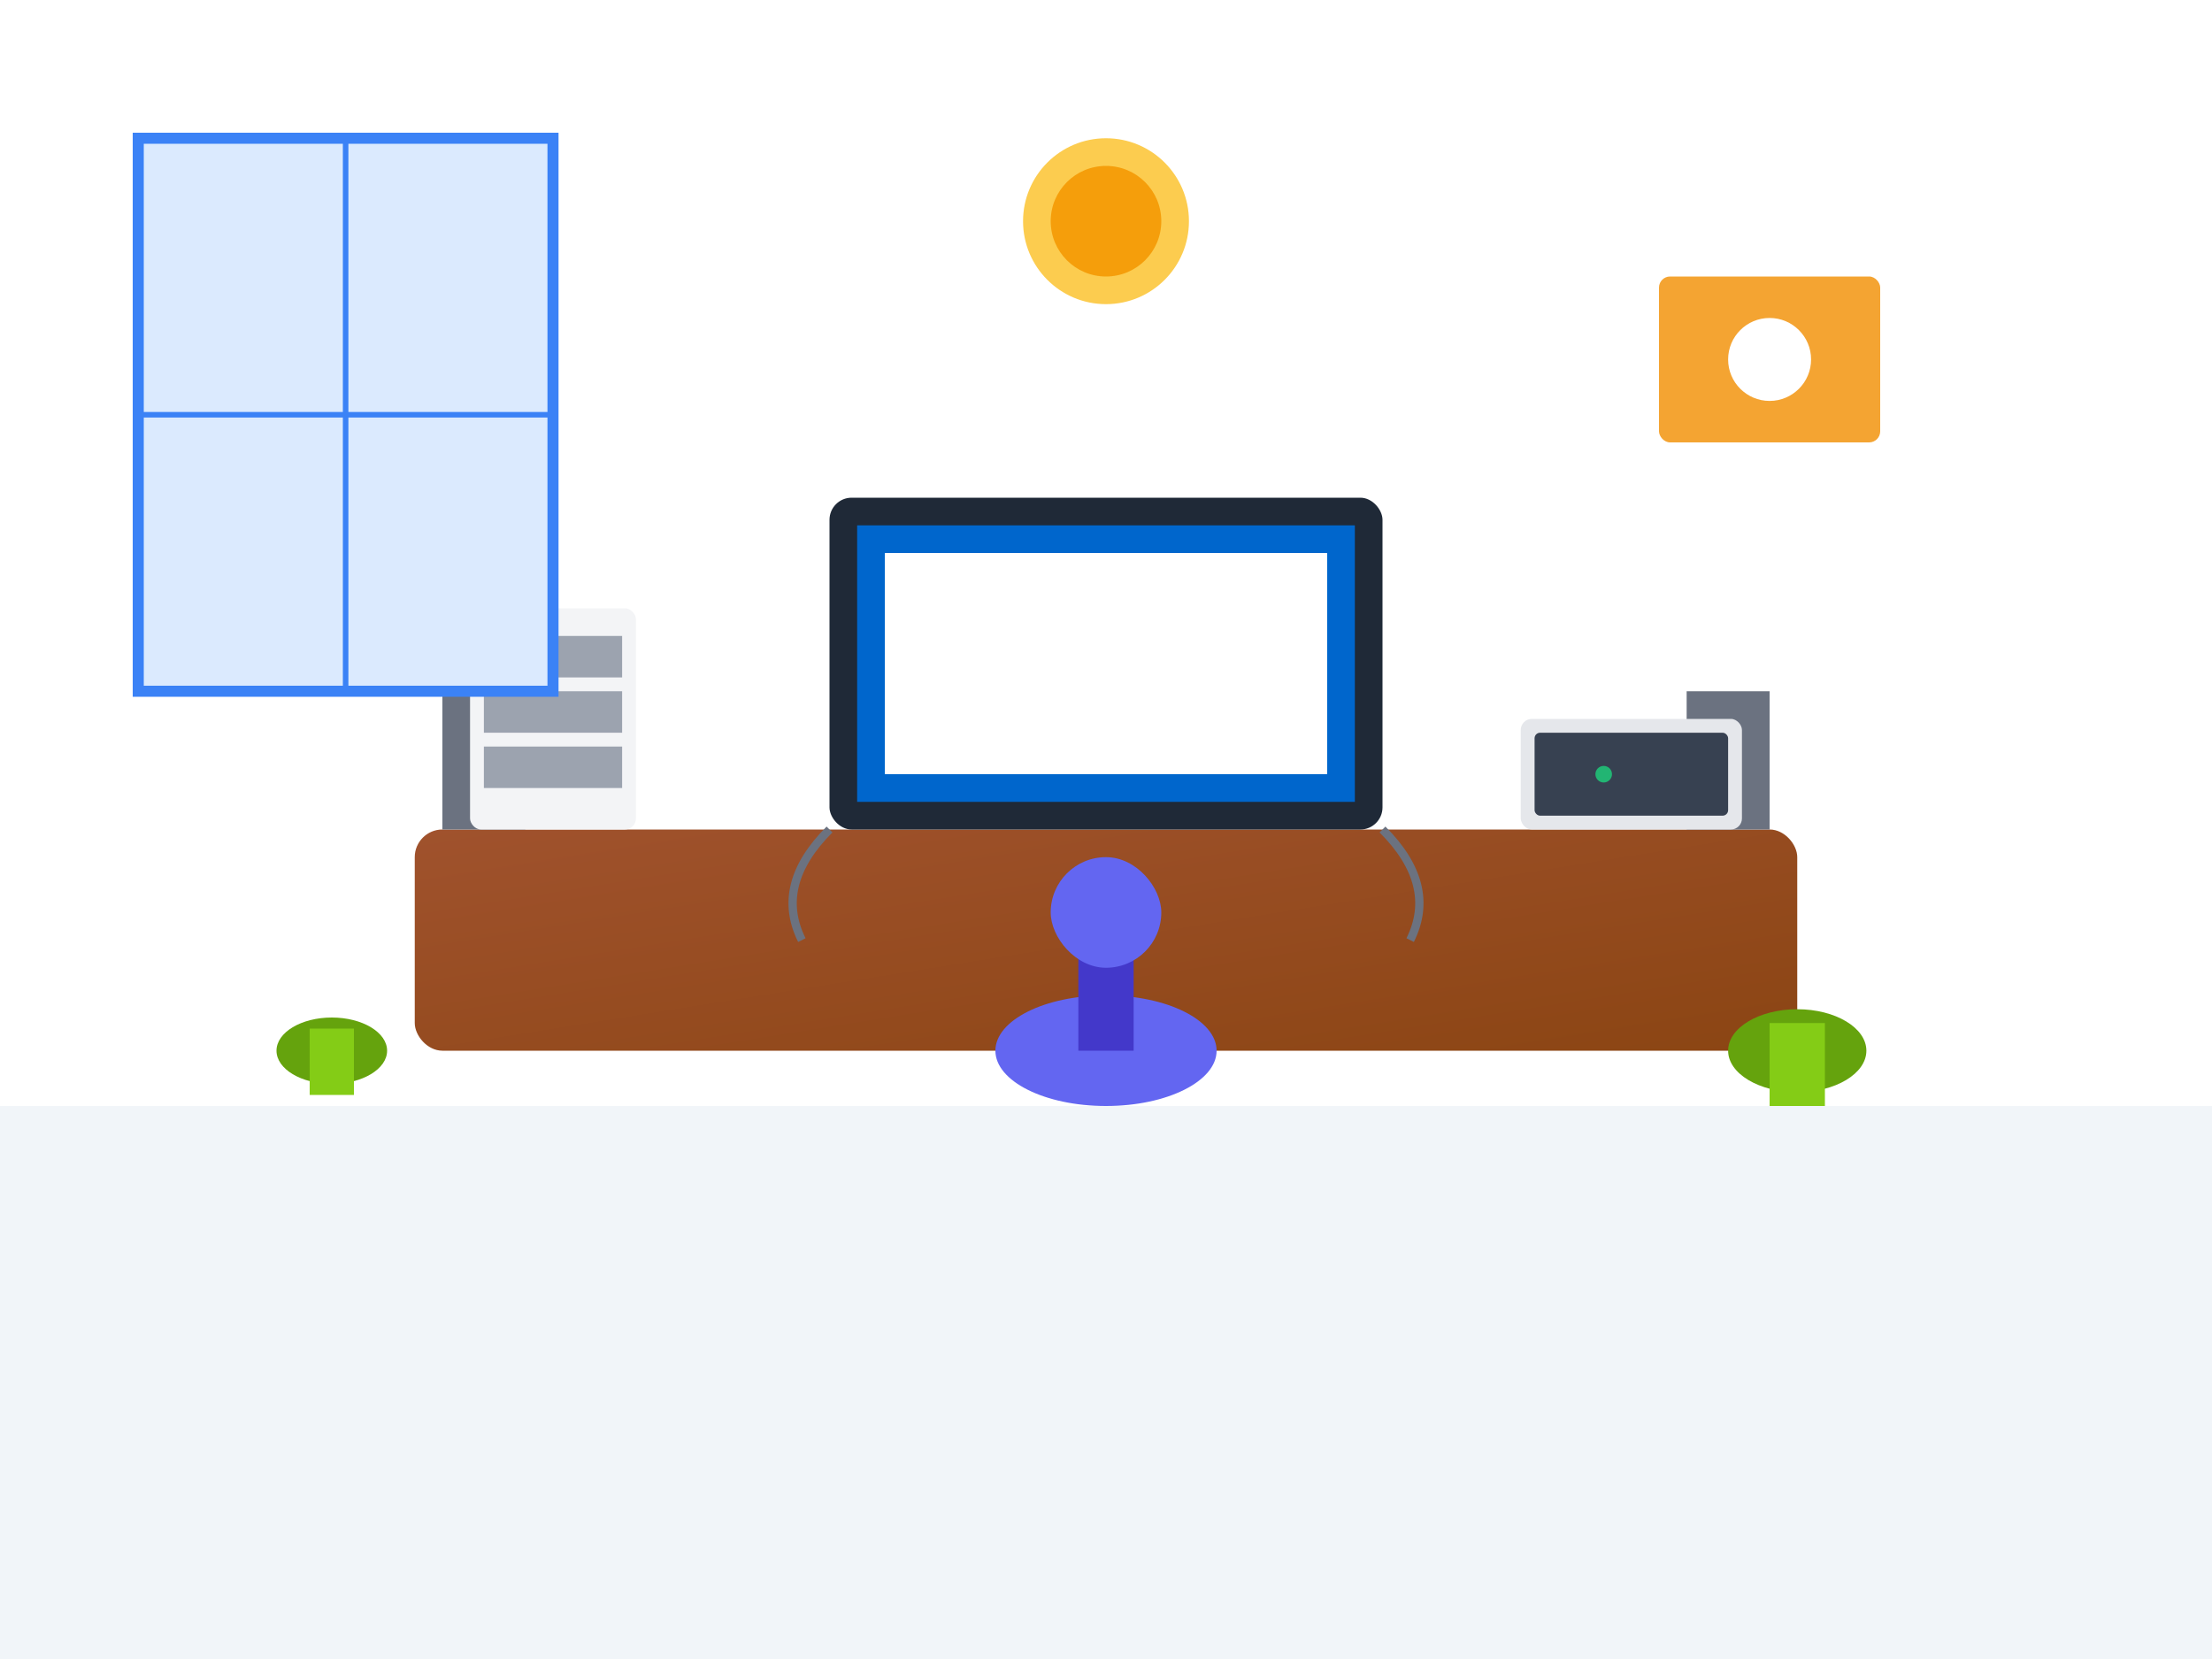 <svg xmlns="http://www.w3.org/2000/svg" viewBox="0 0 800 600" fill="none">
  <rect x="0" y="0" width="800" height="600" fill="#333333" stroke="none"/>
  <defs>
    <linearGradient id="office1" x1="0%" y1="0%" x2="100%" y2="100%">
      <stop offset="0%" style="stop-color:#f8fafc"/>
      <stop offset="100%" style="stop-color:#e2e8f0"/>
    </linearGradient>
    <linearGradient id="desk1" x1="0%" y1="0%" x2="100%" y2="100%">
      <stop offset="0%" style="stop-color:#a0522d"/>
      <stop offset="100%" style="stop-color:#8b4513"/>
    </linearGradient>
  </defs>
  
  <!-- Background -->
  <rect width="800" height="600" fill="url(#office1)"/>
  
  <!-- Floor -->
  <rect x="0" y="400" width="800" height="200" fill="#f1f5f9"/>
  
  <!-- Wall -->
  <rect x="0" y="0" width="800" height="400" fill="#ffffff"/>
  
  <!-- Modern desk -->
  <rect x="150" y="300" width="500" height="80" fill="url(#desk1)" rx="10"/>
  <rect x="160" y="250" width="30" height="50" fill="#6b7280"/>
  <rect x="610" y="250" width="30" height="50" fill="#6b7280"/>
  
  <!-- Monitor -->
  <rect x="300" y="180" width="200" height="120" fill="#1f2937" rx="8"/>
  <rect x="310" y="190" width="180" height="100" fill="#0066cc"/>
  <rect x="320" y="200" width="160" height="80" fill="#ffffff"/>
  
  <!-- Miniature printer -->
  <rect x="550" y="260" width="80" height="40" fill="#e5e7eb" rx="4"/>
  <rect x="555" y="265" width="70" height="30" fill="#374151" rx="2"/>
  <circle cx="580" cy="280" r="3" fill="#22b573"/>
  
  <!-- Compact storage -->
  <rect x="170" y="220" width="60" height="80" fill="#f3f4f6" rx="4"/>
  <rect x="175" y="230" width="50" height="15" fill="#9ca3af"/>
  <rect x="175" y="250" width="50" height="15" fill="#9ca3af"/>
  <rect x="175" y="270" width="50" height="15" fill="#9ca3af"/>
  
  <!-- Modern chair -->
  <ellipse cx="400" cy="380" rx="40" ry="20" fill="#6366f1"/>
  <rect x="390" y="320" width="20" height="60" fill="#4338ca"/>
  <rect x="380" y="310" width="40" height="40" fill="#6366f1" rx="20"/>
  
  <!-- Window -->
  <rect x="50" y="50" width="150" height="200" fill="#dbeafe" stroke="#3b82f6" stroke-width="4"/>
  <line x1="125" y1="50" x2="125" y2="250" stroke="#3b82f6" stroke-width="2"/>
  <line x1="50" y1="150" x2="200" y2="150" stroke="#3b82f6" stroke-width="2"/>
  
  <!-- Plants -->
  <ellipse cx="650" cy="380" rx="25" ry="15" fill="#65a30d"/>
  <rect x="640" y="370" width="20" height="30" fill="#84cc16"/>
  <ellipse cx="120" cy="380" rx="20" ry="12" fill="#65a30d"/>
  <rect x="112" y="372" width="16" height="24" fill="#84cc16"/>
  
  <!-- Lighting -->
  <circle cx="400" cy="80" r="30" fill="#fbbf24" opacity="0.8"/>
  <circle cx="400" cy="80" r="20" fill="#f59e0b"/>
  
  <!-- Cable management -->
  <path d="M300 300 Q280 320 290 340" stroke="#6b7280" stroke-width="3" fill="none"/>
  <path d="M500 300 Q520 320 510 340" stroke="#6b7280" stroke-width="3" fill="none"/>
  
  <!-- Modern artwork -->
  <rect x="600" y="100" width="80" height="60" fill="#f4a432" rx="4"/>
  <circle cx="640" cy="130" r="15" fill="#ffffff"/>
</svg>